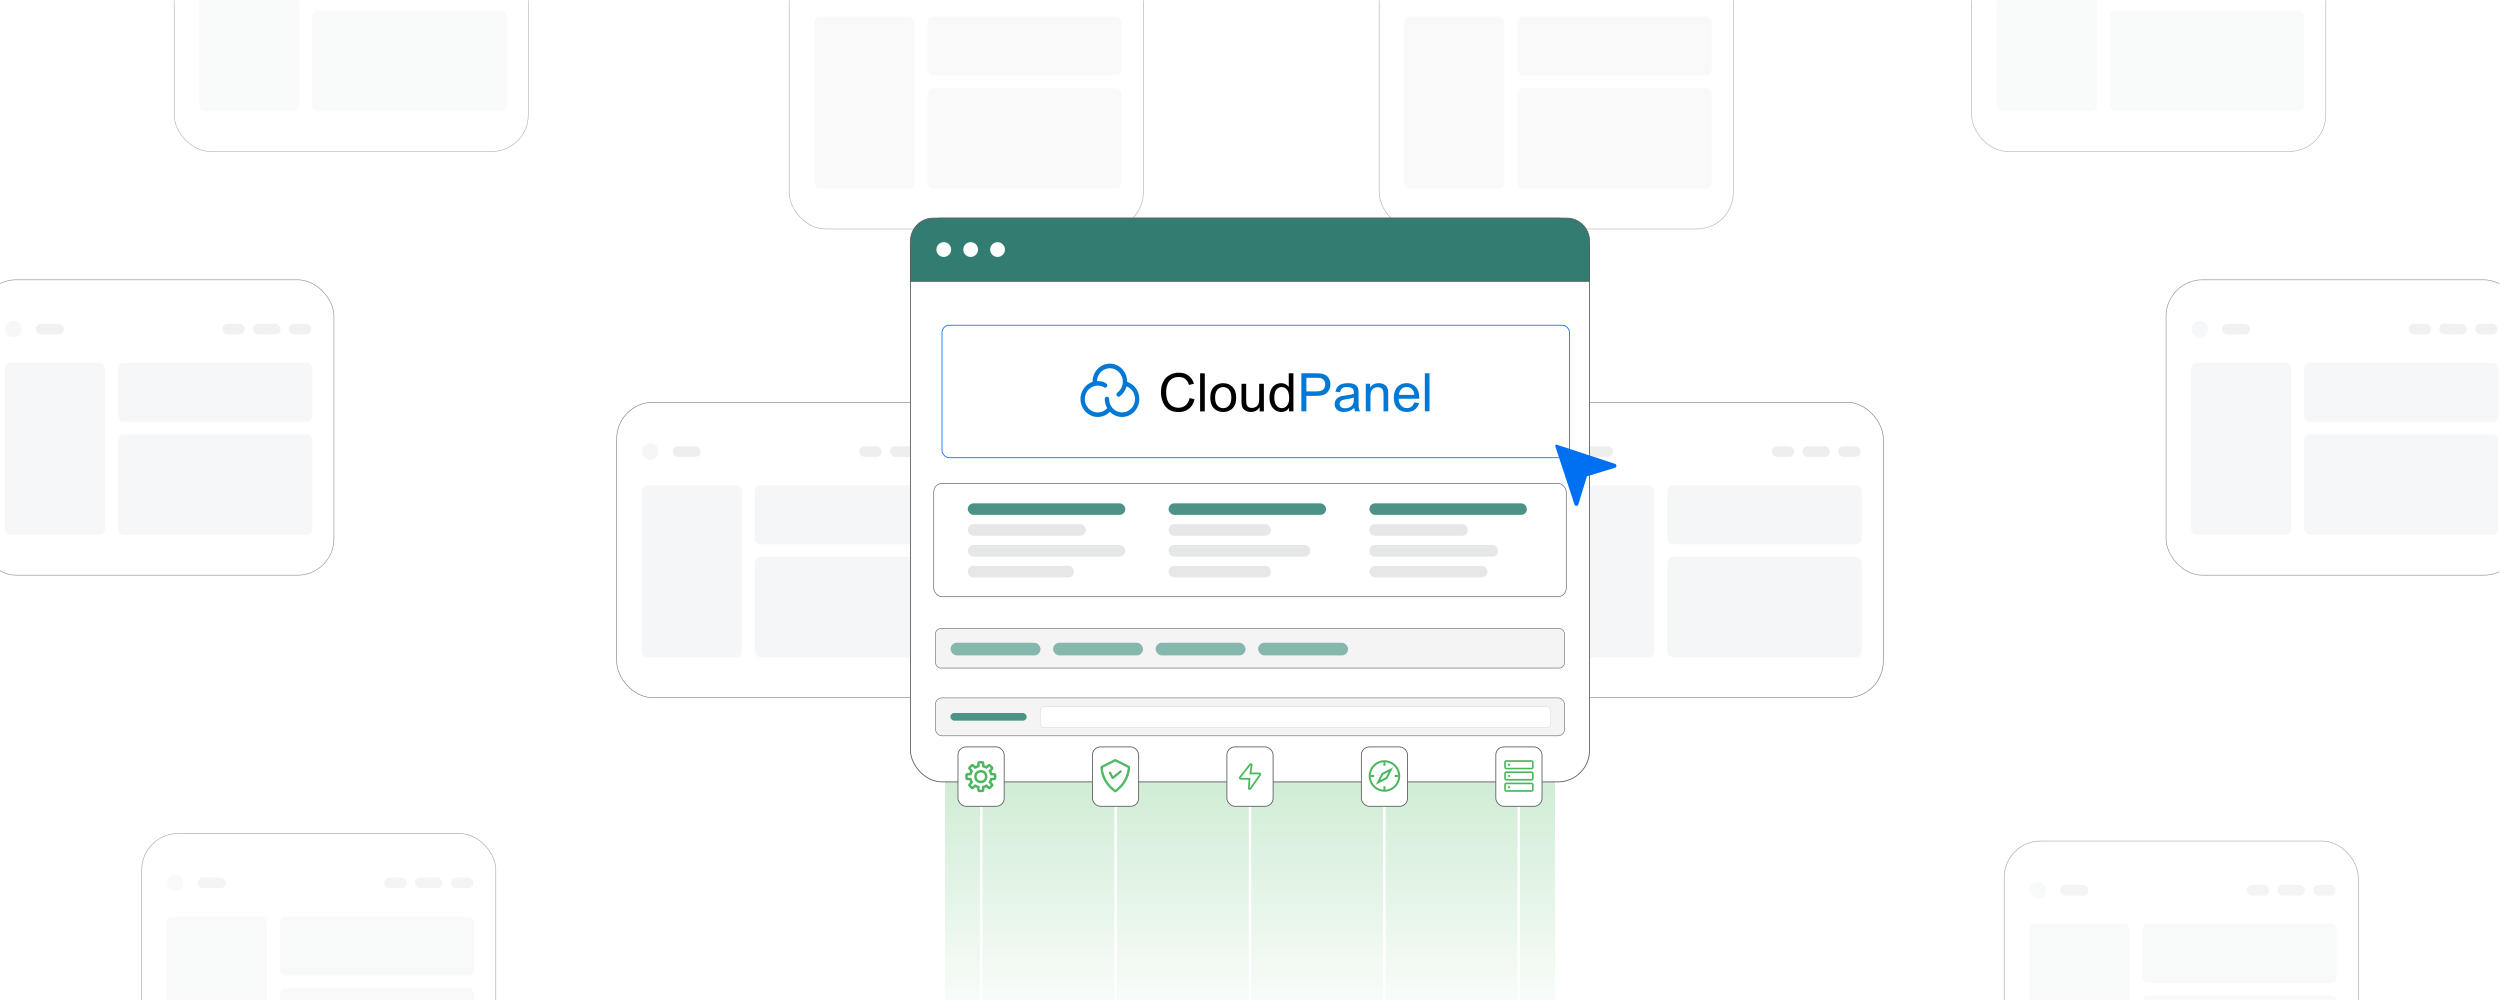 <?xml version="1.0" encoding="UTF-8"?><svg id="Layer_1" xmlns="http://www.w3.org/2000/svg" xmlns:xlink="http://www.w3.org/1999/xlink" viewBox="0 0 1000 400"><defs><clipPath id="clippath"><rect x="-.192" y=".084" width="1000" height="400" fill="none" stroke-width="0"/></clipPath><linearGradient id="linear-gradient" x1="500" y1="416.084" x2="500" y2="277.084" gradientUnits="userSpaceOnUse"><stop offset=".001" stop-color="#fff"/><stop offset="1" stop-color="#4ab75d"/></linearGradient><filter id="drop-shadow-1" filterUnits="userSpaceOnUse"><feOffset dx="2" dy="2"/><feGaussianBlur result="blur" stdDeviation="3"/><feFlood flood-color="#000" flood-opacity=".06"/><feComposite in2="blur" operator="in"/><feComposite in="SourceGraphic"/></filter><filter id="drop-shadow-2" filterUnits="userSpaceOnUse"><feOffset dx="2.219" dy="2.219"/><feGaussianBlur result="blur-2" stdDeviation="3.328"/><feFlood flood-color="#333" flood-opacity=".04"/><feComposite in2="blur-2" operator="in"/><feComposite in="SourceGraphic"/></filter></defs><g clip-path="url(#clippath)"><rect width="1000" height="400" fill="#fff" stroke-width="0"/><g opacity=".53"><rect x="56.679" y="333.417" width="141.642" height="118.165" rx="14.549" ry="14.549" fill="#fff" stroke="#58595b" stroke-miterlimit="10" stroke-width=".25"/><circle cx="70.107" cy="353.13" r="3.285" fill="#f2f3f4" stroke-width="0"/><rect x="79.087" y="350.998" width="11.197" height="4.263" rx="2.131" ry="2.131" fill="#e8eaea" stroke-width="0"/><rect x="153.688" y="350.998" width="9.017" height="4.263" rx="2.131" ry="2.131" fill="#e8eaea" stroke-width="0"/><rect x="165.963" y="350.998" width="11.025" height="4.263" rx="2.131" ry="2.131" fill="#e8eaea" stroke-width="0"/><rect x="180.247" y="350.998" width="9.017" height="4.263" rx="2.131" ry="2.131" fill="#e8eaea" stroke-width="0"/><rect x="66.676" y="366.617" width="40.084" height="68.855" rx="2.336" ry="2.336" fill="#f2f3f4" stroke-width="0"/><rect x="111.924" y="366.617" width="77.744" height="23.608" rx="2.288" ry="2.288" fill="#f2f3f4" stroke-width="0"/><rect x="111.924" y="395.249" width="77.744" height="40.224" rx="2.421" ry="2.421" fill="#f2f3f4" stroke-width="0"/></g><g opacity=".53"><rect x="801.679" y="336.417" width="141.642" height="118.165" rx="14.549" ry="14.549" fill="#fff" stroke="#58595b" stroke-miterlimit="10" stroke-width=".25"/><circle cx="815.107" cy="356.13" r="3.285" fill="#f2f3f4" stroke-width="0"/><rect x="824.087" y="353.998" width="11.197" height="4.263" rx="2.131" ry="2.131" fill="#e8eaea" stroke-width="0"/><rect x="898.688" y="353.998" width="9.017" height="4.263" rx="2.131" ry="2.131" fill="#e8eaea" stroke-width="0"/><rect x="910.963" y="353.998" width="11.025" height="4.263" rx="2.131" ry="2.131" fill="#e8eaea" stroke-width="0"/><rect x="925.247" y="353.998" width="9.017" height="4.263" rx="2.131" ry="2.131" fill="#e8eaea" stroke-width="0"/><rect x="811.676" y="369.617" width="40.084" height="68.855" rx="2.336" ry="2.336" fill="#f2f3f4" stroke-width="0"/><rect x="856.924" y="369.617" width="77.744" height="23.608" rx="2.288" ry="2.288" fill="#f2f3f4" stroke-width="0"/><rect x="856.924" y="398.249" width="77.744" height="40.224" rx="2.421" ry="2.421" fill="#f2f3f4" stroke-width="0"/></g><g opacity=".77"><rect x="246.679" y="160.917" width="141.642" height="118.165" rx="14.549" ry="14.549" fill="#fff" stroke="#58595b" stroke-miterlimit="10" stroke-width=".25"/><circle cx="260.107" cy="180.63" r="3.285" fill="#f2f3f4" stroke-width="0"/><rect x="269.087" y="178.498" width="11.197" height="4.263" rx="2.131" ry="2.131" fill="#e8eaea" stroke-width="0"/><rect x="343.688" y="178.498" width="9.017" height="4.263" rx="2.131" ry="2.131" fill="#e8eaea" stroke-width="0"/><rect x="355.963" y="178.498" width="11.025" height="4.263" rx="2.131" ry="2.131" fill="#e8eaea" stroke-width="0"/><rect x="370.247" y="178.498" width="9.017" height="4.263" rx="2.131" ry="2.131" fill="#e8eaea" stroke-width="0"/><rect x="256.676" y="194.117" width="40.084" height="68.855" rx="2.336" ry="2.336" fill="#f2f3f4" stroke-width="0"/><rect x="301.924" y="194.117" width="77.744" height="23.608" rx="2.288" ry="2.288" fill="#f2f3f4" stroke-width="0"/><rect x="301.924" y="222.749" width="77.744" height="40.224" rx="2.421" ry="2.421" fill="#f2f3f4" stroke-width="0"/></g><g opacity=".77"><rect x="611.679" y="160.917" width="141.642" height="118.165" rx="14.549" ry="14.549" fill="#fff" stroke="#58595b" stroke-miterlimit="10" stroke-width=".25"/><circle cx="625.107" cy="180.63" r="3.285" fill="#f2f3f4" stroke-width="0"/><rect x="634.087" y="178.498" width="11.197" height="4.263" rx="2.131" ry="2.131" fill="#e8eaea" stroke-width="0"/><rect x="708.688" y="178.498" width="9.017" height="4.263" rx="2.131" ry="2.131" fill="#e8eaea" stroke-width="0"/><rect x="720.963" y="178.498" width="11.025" height="4.263" rx="2.131" ry="2.131" fill="#e8eaea" stroke-width="0"/><rect x="735.247" y="178.498" width="9.017" height="4.263" rx="2.131" ry="2.131" fill="#e8eaea" stroke-width="0"/><rect x="621.676" y="194.117" width="40.084" height="68.855" rx="2.336" ry="2.336" fill="#f2f3f4" stroke-width="0"/><rect x="666.924" y="194.117" width="77.744" height="23.608" rx="2.288" ry="2.288" fill="#f2f3f4" stroke-width="0"/><rect x="666.924" y="222.749" width="77.744" height="40.224" rx="2.421" ry="2.421" fill="#f2f3f4" stroke-width="0"/></g><g opacity=".47"><rect x="315.679" y="-26.583" width="141.642" height="118.165" rx="14.549" ry="14.549" fill="#fff" stroke="#58595b" stroke-miterlimit="10" stroke-width=".25"/><rect x="325.676" y="6.617" width="40.084" height="68.855" rx="2.336" ry="2.336" fill="#f2f3f4" stroke-width="0"/><rect x="370.924" y="6.617" width="77.744" height="23.608" rx="2.288" ry="2.288" fill="#f2f3f4" stroke-width="0"/><rect x="370.924" y="35.249" width="77.744" height="40.224" rx="2.421" ry="2.421" fill="#f2f3f4" stroke-width="0"/></g><g opacity=".47"><rect x="551.679" y="-26.583" width="141.642" height="118.165" rx="14.549" ry="14.549" fill="#fff" stroke="#58595b" stroke-miterlimit="10" stroke-width=".25"/><rect x="561.676" y="6.617" width="40.084" height="68.855" rx="2.336" ry="2.336" fill="#f2f3f4" stroke-width="0"/><rect x="606.924" y="6.617" width="77.744" height="23.608" rx="2.288" ry="2.288" fill="#f2f3f4" stroke-width="0"/><rect x="606.924" y="35.249" width="77.744" height="40.224" rx="2.421" ry="2.421" fill="#f2f3f4" stroke-width="0"/></g><g opacity=".45"><rect x="69.679" y="-57.583" width="141.642" height="118.165" rx="14.549" ry="14.549" fill="#fff" stroke="#58595b" stroke-miterlimit="10" stroke-width=".25"/><rect x="79.676" y="-24.383" width="40.084" height="68.855" rx="2.336" ry="2.336" fill="#f2f3f4" stroke-width="0"/><rect x="124.924" y="4.249" width="77.744" height="40.224" rx="2.421" ry="2.421" fill="#f2f3f4" stroke-width="0"/></g><g opacity=".45"><rect x="788.679" y="-57.583" width="141.642" height="118.165" rx="14.549" ry="14.549" fill="#fff" stroke="#58595b" stroke-miterlimit="10" stroke-width=".25"/><rect x="798.676" y="-24.383" width="40.084" height="68.855" rx="2.336" ry="2.336" fill="#f2f3f4" stroke-width="0"/><rect x="843.924" y="4.249" width="77.744" height="40.224" rx="2.421" ry="2.421" fill="#f2f3f4" stroke-width="0"/></g><g opacity=".66"><rect x="-8.071" y="111.917" width="141.642" height="118.165" rx="14.549" ry="14.549" fill="#fff" stroke="#58595b" stroke-miterlimit="10" stroke-width=".25"/><circle cx="5.357" cy="131.63" r="3.285" fill="#f2f3f4" stroke-width="0"/><rect x="14.337" y="129.498" width="11.197" height="4.263" rx="2.131" ry="2.131" fill="#e8eaea" stroke-width="0"/><rect x="88.938" y="129.498" width="9.017" height="4.263" rx="2.131" ry="2.131" fill="#e8eaea" stroke-width="0"/><rect x="101.213" y="129.498" width="11.025" height="4.263" rx="2.131" ry="2.131" fill="#e8eaea" stroke-width="0"/><rect x="115.497" y="129.498" width="9.017" height="4.263" rx="2.131" ry="2.131" fill="#e8eaea" stroke-width="0"/><rect x="1.926" y="145.117" width="40.084" height="68.855" rx="2.336" ry="2.336" fill="#f2f3f4" stroke-width="0"/><rect x="47.174" y="145.117" width="77.744" height="23.608" rx="2.288" ry="2.288" fill="#f2f3f4" stroke-width="0"/><rect x="47.174" y="173.749" width="77.744" height="40.224" rx="2.421" ry="2.421" fill="#f2f3f4" stroke-width="0"/></g><g opacity=".66"><rect x="866.429" y="111.917" width="141.642" height="118.165" rx="14.549" ry="14.549" fill="#fff" stroke="#58595b" stroke-miterlimit="10" stroke-width=".25"/><circle cx="879.857" cy="131.63" r="3.285" fill="#f2f3f4" stroke-width="0"/><rect x="888.837" y="129.498" width="11.197" height="4.263" rx="2.131" ry="2.131" fill="#e8eaea" stroke-width="0"/><rect x="963.438" y="129.498" width="9.017" height="4.263" rx="2.131" ry="2.131" fill="#e8eaea" stroke-width="0"/><rect x="975.713" y="129.498" width="11.025" height="4.263" rx="2.131" ry="2.131" fill="#e8eaea" stroke-width="0"/><rect x="989.997" y="129.498" width="9.017" height="4.263" rx="2.131" ry="2.131" fill="#e8eaea" stroke-width="0"/><rect x="876.426" y="145.117" width="40.084" height="68.855" rx="2.336" ry="2.336" fill="#f2f3f4" stroke-width="0"/><rect x="921.674" y="145.117" width="77.744" height="23.608" rx="2.288" ry="2.288" fill="#f2f3f4" stroke-width="0"/><rect x="921.674" y="173.749" width="77.744" height="40.224" rx="2.421" ry="2.421" fill="#f2f3f4" stroke-width="0"/></g><rect x="378" y="277.084" width="244" height="139" fill="url(#linear-gradient)" opacity=".35" stroke-width="0"/><rect x="364.192" y="87.248" width="271.617" height="225.504" rx="12.603" ry="12.603" fill="#fff" stroke="#58595b" stroke-miterlimit="10" stroke-width=".335"/><path d="M635.808,96.439v16.075s-271.616,0-271.616,0v-16.075c0-5.074,4.095-9.187,9.147-9.187h253.323c5.051,0,9.147,4.113,9.147,9.187Z" fill="#327c71" stroke="#58595b" stroke-miterlimit="10" stroke-width=".335"/><ellipse cx="377.505" cy="99.822" rx="2.947" ry="2.96" fill="#fff" stroke-width="0"/><ellipse cx="388.263" cy="99.822" rx="2.947" ry="2.96" fill="#fff" stroke-width="0"/><ellipse cx="399.022" cy="99.822" rx="2.947" ry="2.96" fill="#fff" stroke-width="0"/><line x1="392.5" y1="322.52" x2="392.5" y2="400" fill="none" stroke="#fff" stroke-miterlimit="10"/><line x1="446.25" y1="322.52" x2="446.25" y2="400" fill="none" stroke="#fff" stroke-miterlimit="10"/><line x1="500" y1="322.52" x2="500" y2="400" fill="none" stroke="#fff" stroke-miterlimit="10"/><line x1="553.75" y1="322.52" x2="553.75" y2="400" fill="none" stroke="#fff" stroke-miterlimit="10"/><line x1="607.5" y1="322.52" x2="607.5" y2="400" fill="none" stroke="#fff" stroke-miterlimit="10"/><rect x="383.192" y="298.762" width="18.478" height="23.758" rx="3.201" ry="3.201" fill="#fff" stroke="#58595b" stroke-miterlimit="10" stroke-width=".335"/><g id="settings"><circle cx="392.319" cy="310.641" r="2.146" fill="none" stroke="#4ab75d" stroke-linecap="round" stroke-miterlimit="10" stroke-width=".99"/><path d="M397.827,309.714l-1.333-.06c-.107-.455-.286-.881-.524-1.267l.9-.985c.083-.083.083-.217,0-.3l-1.011-1.011c-.083-.083-.217-.083-.3,0l-.985.9c-.386-.239-.812-.418-1.267-.525l-.06-1.333c0-.117-.095-.212-.212-.212h-1.43c-.117,0-.212.095-.212.212l-.06,1.333c-.455.107-.881.286-1.267.524l-.985-.9c-.083-.083-.217-.083-.3,0l-1.011,1.011c-.083.083-.083.217,0,.3l.9.985c-.239.386-.418.812-.525,1.267l-1.333.06c-.117,0-.212.095-.212.212v1.43c0,.117.095.212.212.212l1.333.06c.107.455.286.881.524,1.267l-.9.985c-.083.083-.083.217,0,.3l1.011,1.011c.083.083.217.083.3,0l.985-.9c.386.239.813.418,1.267.525l.06,1.333c0,.117.095.212.212.212h1.43c.117,0,.212-.095.212-.212l.06-1.333c.455-.107.881-.286,1.267-.524l.985.9c.083.083.217.083.3,0l1.011-1.011c.083-.083.083-.217,0-.3l-.9-.985c.239-.386.418-.813.525-1.267l1.333-.06c.117,0,.212-.095.212-.212v-1.43c0-.117-.095-.212-.212-.212Z" fill="none" stroke="#4ab75d" stroke-linecap="round" stroke-miterlimit="10" stroke-width=".99"/></g><rect x="598.33" y="298.762" width="18.478" height="23.758" rx="3.201" ry="3.201" fill="#fff" stroke="#58595b" stroke-miterlimit="10" stroke-width=".335"/><circle cx="603.614" cy="305.911" r=".39" fill="#4ab75d" stroke-width="0"/><path d="M603.614,306.365c-.251,0-.455-.203-.455-.455,0-.25.203-.454.455-.454s.455.203.455.454c0,.251-.203.455-.455.455ZM603.614,305.587c-.179,0-.325.145-.325.324s.146.325.325.325.325-.146.325-.325-.146-.324-.325-.324Z" fill="#4ab75d" stroke-width="0"/><rect x="602.011" y="304.408" width="11.117" height="3.006" rx=".483" ry=".483" fill="none" stroke="#4ab75d" stroke-miterlimit="10" stroke-width=".66"/><circle cx="603.614" cy="310.395" r=".39" fill="#4ab75d" stroke-width="0"/><path d="M603.614,310.85c-.251,0-.455-.203-.455-.455s.203-.455.455-.455.455.203.455.455-.203.455-.455.455ZM603.614,310.071c-.179,0-.325.146-.325.325s.146.325.325.325.325-.146.325-.325-.146-.325-.325-.325Z" fill="#4ab75d" stroke-width="0"/><rect x="602.011" y="308.892" width="11.117" height="3.006" rx=".483" ry=".483" fill="none" stroke="#4ab75d" stroke-miterlimit="10" stroke-width=".66"/><rect x="602.011" y="313.377" width="11.117" height="3.006" rx=".483" ry=".483" fill="none" stroke="#4ab75d" stroke-miterlimit="10" stroke-width=".66"/><circle cx="603.614" cy="314.88" r=".39" fill="#4ab75d" stroke-width="0"/><path d="M603.614,315.334c-.251,0-.455-.203-.455-.455s.203-.455.455-.455.455.203.455.455-.203.455-.455.455ZM603.614,314.555c-.179,0-.325.146-.325.325s.146.325.325.325.325-.146.325-.325-.146-.325-.325-.325Z" fill="#4ab75d" stroke-width="0"/><rect x="544.546" y="298.762" width="18.478" height="23.758" rx="3.201" ry="3.201" fill="#fff" stroke="#58595b" stroke-miterlimit="10" stroke-width=".335"/><g id="compass"><circle cx="553.784" cy="310.395" r="5.904" fill="none" stroke="#4ab75d" stroke-miterlimit="10" stroke-width=".808"/><line x1="553.784" y1="304.836" x2="553.784" y2="306.312" fill="none" stroke="#4ab75d" stroke-miterlimit="10" stroke-width=".808"/><line x1="548.224" y1="310.395" x2="549.7" y2="310.395" fill="none" stroke="#4ab75d" stroke-miterlimit="10" stroke-width=".808"/><line x1="553.783" y1="315.955" x2="553.783" y2="314.479" fill="none" stroke="#4ab75d" stroke-miterlimit="10" stroke-width=".808"/><line x1="559.343" y1="310.396" x2="557.867" y2="310.396" fill="none" stroke="#4ab75d" stroke-miterlimit="10" stroke-width=".808"/><polygon points="556.298 307.88 552.945 309.558 551.269 312.909 554.622 311.233 556.298 307.88" fill="none" stroke="#4ab75d" stroke-miterlimit="10" stroke-width=".808"/></g><rect x="436.976" y="298.762" width="18.478" height="23.758" rx="3.201" ry="3.201" fill="#fff" stroke="#58595b" stroke-miterlimit="10" stroke-width=".335"/><path d="M451.658,306.539l-5.426-2.723c-.081-.04-.175-.04-.256,0l-5.426,2.723c-.09.045-.15.135-.158.236-.016.229-.331,5.653,5.543,9.976.101.074.238.074.339,0,5.874-4.323,5.559-9.747,5.543-9.976-.007-.101-.067-.191-.158-.236ZM446.103,316.161c-4.895-3.702-5.145-8.28-5.144-9.186l5.144-2.581,5.144,2.581c.001.906-.249,5.484-5.144,9.186Z" fill="#4ab75d" stroke="#4ab75d" stroke-miterlimit="10" stroke-width=".33"/><path d="M444.259,308.935c-.071-.142-.243-.199-.384-.129s-.199.243-.128.385l1.066,2.139c.039.078.111.134.196.152l.06.006c.066,0,.13-.023.181-.065l3.197-2.626c.122-.101.141-.281.04-.404-.1-.123-.281-.141-.403-.041l-2.92,2.399-.906-1.818Z" fill="#4ab75d" stroke="#4ab75d" stroke-miterlimit="10" stroke-width=".33"/><rect x="490.761" y="298.762" width="18.478" height="23.758" rx="3.201" ry="3.201" fill="#fff" stroke="#58595b" stroke-miterlimit="10" stroke-width=".335"/><g id="Icon"><g id="Icon-2"><path d="M499.892,315.982c-.2,0-.393-.084-.528-.229-.135-.144-.201-.335-.186-.537l.237-3.339h-3.153c-.275,0-.52-.154-.64-.402-.121-.249-.09-.538.081-.755l4.046-5.158c.27-.344.825-.346,1.103-.022.135.158.192.361.16.572l-.443,2.903h3.171c.266,0,.507.147.631.383.123.237.106.521-.047.741l-3.851,5.538c-.136.195-.347.306-.579.306ZM499.888,315.27l.004.355v-.356c-.001,0-.002 0-.004.001ZM500.307,306.004l-4.045,5.156,3.917.004-.291,4.103,3.85-5.536-4-.003.569-3.724Z" fill="#4ab75d" stroke-width="0"/></g></g><g filter="url(#drop-shadow-1)"><rect x="374.808" y="128.084" width="251" height="53" rx="2.904" ry="2.904" fill="#fff" stroke="#1570f3" stroke-miterlimit="10" stroke-width=".35"/><path d="M452.175,153.046c-.851-1.081-2.005-1.886-3.314-2.312v-.084c0-3.959-3.096-7.186-6.914-7.186-3.82,0-6.918,3.22-6.918,7.187v.098c-2.796.916-4.838,3.639-4.838,6.852,0,3.959,3.099,7.187,6.917,7.187,1.831-.004,3.586-.75,4.859-2.068,1.271,1.318,3.024,2.066,4.854,2.068,3.81,0,6.918-3.22,6.918-7.187,0-1.655-.561-3.273-1.564-4.555ZM446.821,162.971c-2.848,0-5.168-2.409-5.168-5.371.007-.488-.386-.895-.874-.906-.482.007-.875.407-.875.889v.018c0,1.342.36,2.601.976,3.677-.956,1.078-2.331,1.698-3.772,1.701-2.85,0-5.171-2.411-5.171-5.371s2.321-5.37,5.171-5.37c.617,0,1.217.115,1.792.328.007,0,.013.007.02.007.199.07.48.206.567.282.154.142.358.22.567.22.257,0,.499-.118.659-.318.314-.38.271-.947-.095-1.276-.381-.335-.976-.564-1.122-.617-.76-.289-1.567-.436-2.38-.435-.111,0-.22,0-.331.007.118-2.861,2.387-5.148,5.171-5.148,2.848,0,5.168,2.409,5.168,5.371.006,1.719-.801,3.343-2.174,4.378-.39.297-.48.854-.206,1.259.168.244.442.382.714.382.175,0,.351-.053.506-.168,1.304-.978,2.241-2.367,2.658-3.943,1.997.77,3.384,2.775,3.384,5.042-.007,2.953-2.327,5.363-5.183,5.363Z" fill="#0178d4" stroke-width="0"/><g isolation="isolate"><path d="M473.828,157.222l2.015.507c-.423,1.657-1.182,2.919-2.279,3.787-1.098.87-2.439,1.306-4.024,1.306-1.641,0-2.977-.334-4.004-1.002-1.029-.668-1.812-1.635-2.349-2.903-.537-1.265-.805-2.626-.805-4.079-.002-1.586.3-2.969.906-4.151.605-1.181,1.467-2.078,2.585-2.691s2.349-.92,3.692-.92c1.524,0,2.805.386,3.845,1.161,1.038.776,1.761,1.867,2.171,3.272l-1.984.467c-.352-1.107-.867-1.914-1.537-2.419-.672-.504-1.518-.756-2.534-.756-1.17,0-2.148.28-2.934.842-.787.56-1.338,1.314-1.657,2.259-.317.946-.476,1.92-.476,2.925,0,1.294.19,2.426.567,3.39.378.966.966,1.689,1.762,2.167.796.476,1.658.715,2.586.715,1.129,0,2.084-.326,2.867-.979.782-.651,1.311-1.617,1.588-2.897Z" stroke-width="0"/><path d="M478.046,162.559l-.006-15.227h1.87l.006,15.227h-1.87Z" stroke-width="0"/><path d="M482.115,157.042c0-2.043.567-3.556,1.703-4.539.948-.818,2.104-1.227,3.468-1.227,1.516-.002,2.756.495,3.72,1.488.962.994,1.444,2.367,1.444,4.119,0,1.419-.211,2.536-.637,3.349s-1.046,1.446-1.859,1.896c-.813.45-1.701.677-2.664.677-1.544,0-2.792-.495-3.744-1.484-.953-.991-1.429-2.416-1.43-4.28ZM484.037,157.042c0,1.413.309,2.47.926,3.171.616.703,1.392,1.055,2.326,1.055.928,0,1.7-.355,2.315-1.061.617-.706.925-1.782.925-3.229-.002-1.364-.311-2.398-.931-3.101s-1.39-1.054-2.312-1.054c-.934,0-1.71.351-2.326,1.049-.616.7-.923,1.758-.923,3.17Z" stroke-width="0"/><path d="M501.873,162.55l-.002-1.62c-.858,1.248-2.024,1.871-3.499,1.871-.651,0-1.259-.126-1.822-.372-.565-.25-.985-.564-1.257-.94-.274-.378-.467-.839-.577-1.387-.077-.366-.115-.948-.115-1.744l-.003-6.834h1.87l.003,6.117c0,.975.038,1.634.115,1.972.118.493.366.879.747,1.158.381.28.853.42,1.413.42s1.087-.142,1.579-.43.839-.678,1.043-1.176c.205-.495.306-1.213.306-2.155l-.003-5.909h1.87l.005,11.03h-1.672Z" stroke-width="0"/><path d="M513.63,162.547v-1.392c-.7,1.095-1.727,1.641-3.086,1.641-.879.002-1.688-.242-2.424-.726-.738-.484-1.311-1.162-1.715-2.03-.406-.87-.608-1.868-.608-2.997-.002-1.101.182-2.099.548-2.997.367-.896.917-1.583,1.651-2.061s1.554-.717,2.462-.718c.665,0,1.256.139,1.775.42.521.282.942.646,1.268,1.096l-.002-5.464,1.859-.002.006,15.227-1.735.002ZM507.718,157.043c0,1.413.299,2.468.894,3.168.596.7,1.3,1.047,2.11,1.047.816,0,1.51-.334,2.081-1.003.571-.668.856-1.688.856-3.058,0-1.51-.291-2.617-.874-3.324-.58-.706-1.297-1.06-2.15-1.06-.83.002-1.525.342-2.083,1.02s-.835,1.749-.835,3.21Z" stroke-width="0"/></g><g isolation="isolate"><path d="M518.541,162.543l-.006-15.227,5.744-.002c1.012,0,1.784.049,2.317.145.747.124,1.375.361,1.88.711s.913.839,1.22,1.47c.308.629.464,1.321.464,2.076,0,1.296-.412,2.39-1.236,3.288s-2.312,1.346-4.465,1.346l-3.906.002.003,6.191h-2.015ZM520.553,154.556l3.937-.002c1.302,0,2.225-.242,2.773-.729.547-.484.819-1.167.819-2.046,0-.637-.161-1.182-.484-1.635-.322-.455-.746-.753-1.272-.897-.338-.09-.966-.135-1.88-.135l-3.894.002.002,5.442Z" fill="#0178d4" stroke-width="0"/><path d="M539.688,161.175c-.692.591-1.36,1.006-2,1.248-.64.243-1.328.364-2.061.364-1.211.002-2.144-.295-2.795-.887-.651-.593-.977-1.349-.977-2.269,0-.54.122-1.034.367-1.481.246-.446.568-.804.966-1.075.398-.27.847-.473,1.345-.613.367-.097.922-.191,1.661-.282,1.51-.181,2.622-.395,3.335-.645.006-.256.011-.418.011-.487-.002-.763-.178-1.298-.531-1.611-.478-.423-1.187-.634-2.128-.634-.88,0-1.53.155-1.948.464-.42.309-.729.855-.929,1.637l-1.828-.25c.165-.782.44-1.415.821-1.896.38-.481.929-.851,1.651-1.112.72-.26,1.554-.391,2.502-.391.942,0,1.707.11,2.295.332.59.221,1.021.499,1.3.835.277.335.47.759.582,1.272.061.319.093.893.093,1.724l.002,2.493c0,1.738.04,2.837.121,3.297.08.461.237.902.472,1.325h-1.952c-.193-.387-.319-.841-.374-1.361ZM539.53,157.002c-.678.277-1.697.511-3.053.706-.769.11-1.312.237-1.631.375-.319.139-.564.342-.737.608s-.259.562-.259.888c0,.498.188.914.565,1.246.378.332.931.498,1.658.496.72,0,1.36-.156,1.92-.472s.972-.746,1.236-1.294c.201-.421.3-1.044.3-1.87v-.684Z" fill="#0178d4" stroke-width="0"/><path d="M544.32,162.534l-.005-11.03h1.683l.002,1.568c.808-1.211,1.978-1.818,3.51-1.819.665,0,1.276.119,1.833.358s.975.551,1.253.939c.277.387.47.848.582,1.381.069.346.104.953.104,1.818l.003,6.782-1.87.002-.003-6.71c0-.761-.073-1.331-.219-1.709-.145-.377-.403-.678-.773-.903-.371-.225-.805-.337-1.303-.337-.796,0-1.484.254-2.063.759-.577.505-.867,1.464-.867,2.877l.003,6.024h-1.87Z" fill="#0178d4" stroke-width="0"/><path d="M563.702,158.976l1.931.237c-.305,1.129-.868,2.006-1.692,2.629s-1.876.936-3.158.937c-1.614,0-2.893-.498-3.837-1.492-.946-.991-1.419-2.384-1.419-4.179-.002-1.854.476-3.295,1.432-4.321s2.194-1.537,3.718-1.537c1.475-.002,2.68.501,3.615,1.504.934,1.003,1.403,2.415,1.403,4.237,0,.11-.003.277-.009.498l-8.226.003c.069,1.213.412,2.141,1.029,2.784.617.645,1.384.966,2.306.966.686-.002,1.271-.182,1.755-.542s.868-.934,1.153-1.724ZM557.561,155.954l6.159-.002c-.083-.926-.319-1.623-.708-2.087-.596-.72-1.367-1.08-2.315-1.078-.859,0-1.58.286-2.165.862-.587.574-.908,1.343-.971,2.305Z" fill="#0178d4" stroke-width="0"/><path d="M567.939,162.527l-.005-15.227,1.87-.002.005,15.227-1.87.002Z" fill="#0178d4" stroke-width="0"/></g></g><rect x="373.496" y="193.333" width="253.008" height="45.361" rx="3.446" ry="3.446" fill="#fff" stroke="#58595b" stroke-miterlimit="10" stroke-width=".25"/><rect x="387.109" y="201.32" width="63.019" height="4.634" rx="2.317" ry="2.317" fill="#4c9387" stroke-width="0"/><rect x="387.109" y="209.66" width="47.264" height="4.634" rx="2.317" ry="2.317" fill="#e6e7e7" stroke-width="0"/><rect x="387.109" y="218.001" width="63.019" height="4.634" rx="2.317" ry="2.317" fill="#e6e7e7" stroke-width="0"/><rect x="387.109" y="226.342" width="42.453" height="4.634" rx="2.196" ry="2.196" fill="#e6e7e7" stroke-width="0"/><rect x="467.426" y="201.32" width="63.019" height="4.634" rx="2.317" ry="2.317" fill="#4c9387" stroke-width="0"/><rect x="467.426" y="209.66" width="40.908" height="4.634" rx="2.155" ry="2.155" fill="#e6e7e7" stroke-width="0"/><rect x="467.426" y="218.001" width="56.663" height="4.634" rx="2.197" ry="2.197" fill="#e6e7e7" stroke-width="0"/><rect x="467.426" y="226.342" width="40.908" height="4.634" rx="2.155" ry="2.155" fill="#e6e7e7" stroke-width="0"/><rect x="547.744" y="201.32" width="63.019" height="4.634" rx="2.317" ry="2.317" fill="#4c9387" stroke-width="0"/><rect x="547.744" y="209.66" width="39.364" height="4.634" rx="2.114" ry="2.114" fill="#e6e7e7" stroke-width="0"/><rect x="547.744" y="218.001" width="51.411" height="4.634" rx="2.093" ry="2.093" fill="#e6e7e7" stroke-width="0"/><rect x="547.744" y="226.342" width="47.264" height="4.634" rx="2.317" ry="2.317" fill="#e6e7e7" stroke-width="0"/><rect x="374.192" y="251.389" width="251.617" height="15.843" rx="2.161" ry="2.161" fill="#f4f4f4" stroke="#6d6e71" stroke-miterlimit="10" stroke-width=".25"/><rect x="374.192" y="279.153" width="251.617" height="15.168" rx="2.572" ry="2.572" fill="#f4f4f4" stroke="#6d6e71" stroke-miterlimit="10" stroke-width=".25"/><rect x="380.158" y="285.196" width="30.524" height="3.082" rx="1.541" ry="1.541" fill="#4c9387" stroke-width="0"/><rect x="416.128" y="282.687" width="204.089" height="8.387" rx="1.467" ry="1.467" fill="#fff" stroke="#dbdcdd" stroke-miterlimit="10" stroke-width=".233"/><rect x="380.236" y="257.084" width="35.973" height="5.086" rx="2.543" ry="2.543" fill="#86b7ae" stroke-width="0"/><rect x="421.241" y="257.084" width="35.973" height="5.086" rx="2.543" ry="2.543" fill="#86b7ae" stroke-width="0"/><rect x="462.245" y="257.084" width="35.973" height="5.086" rx="2.543" ry="2.543" fill="#86b7ae" stroke-width="0"/><rect x="503.249" y="257.084" width="35.973" height="5.086" rx="2.543" ry="2.543" fill="#86b7ae" stroke-width="0"/><path d="M620.513,175.661l23.288,7.669c.744.248.744,1.306-.017,1.554l-11.231,3.43-3.43,11.231c-.24.752-1.306.777-1.554.017l-7.669-23.288c-.149-.397.215-.76.612-.612Z" fill="#0070f3" filter="url(#drop-shadow-2)" stroke-width="0"/></g></svg>
